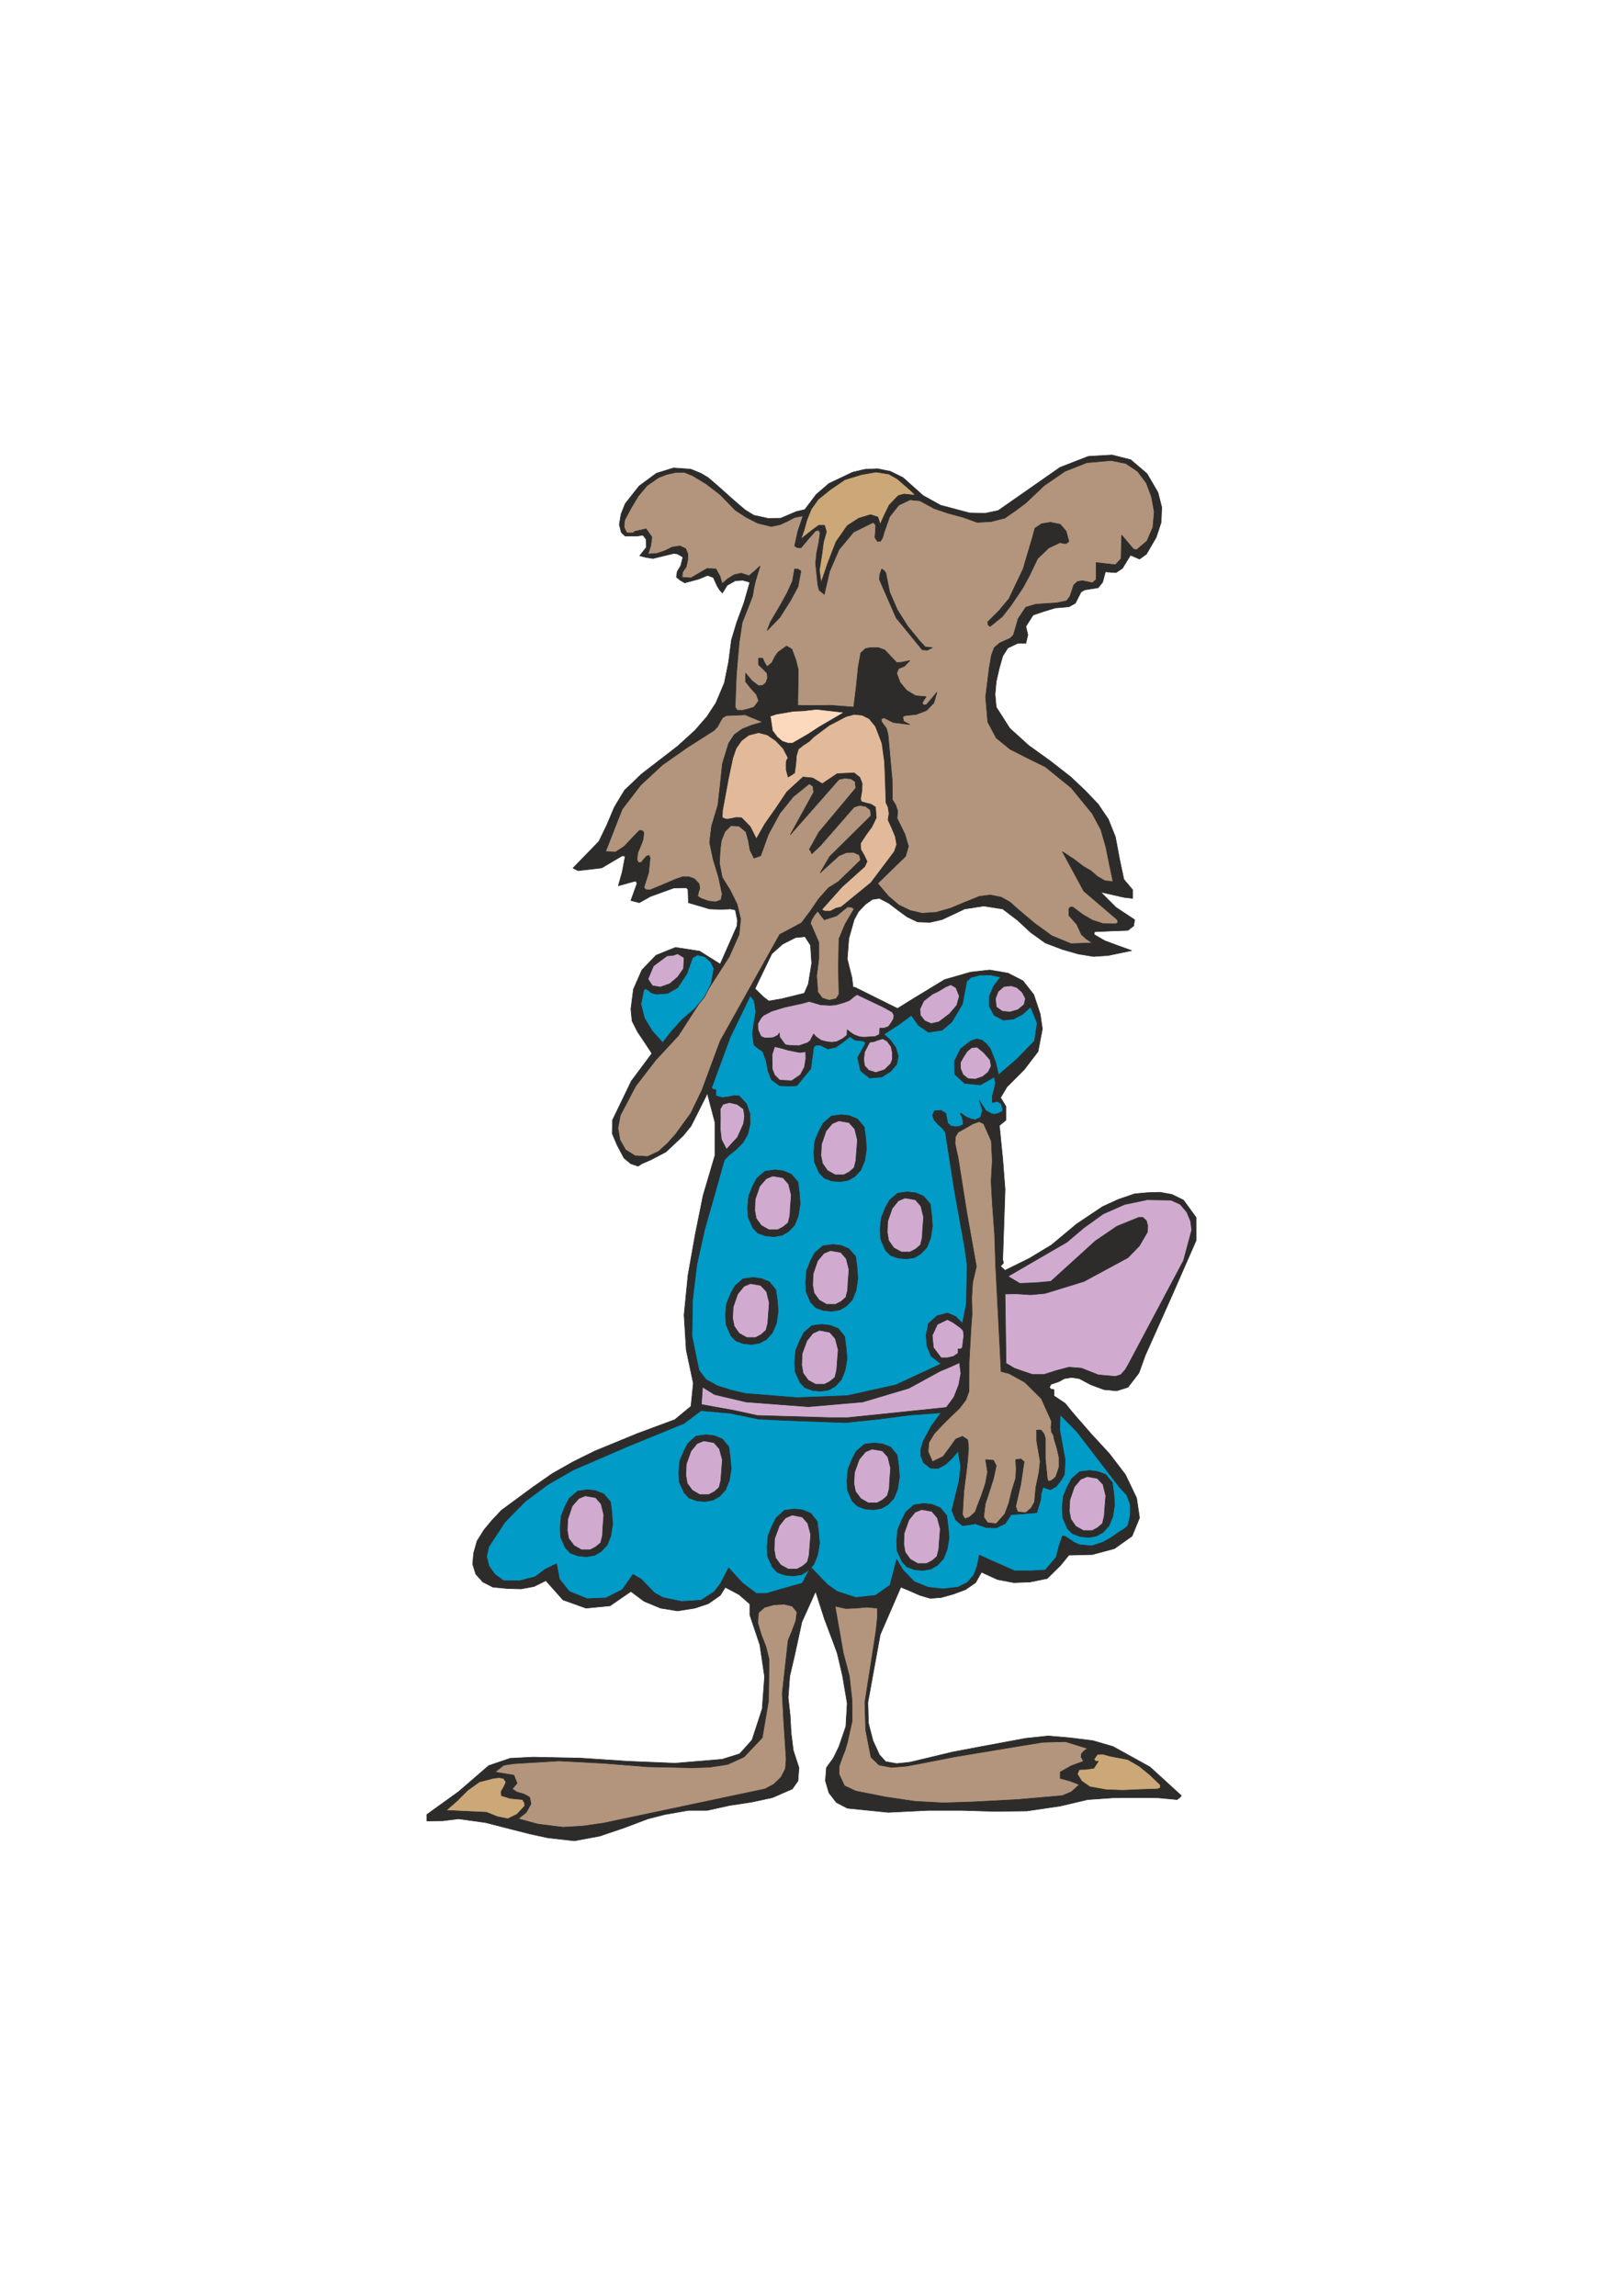 <?xml version="1.0" encoding="utf-8"?>
<!-- Created by UniConvertor 2.0rc4 (https://sk1project.net/) -->
<svg xmlns="http://www.w3.org/2000/svg" height="841.89pt" viewBox="0 0 595.276 841.89" width="595.276pt" version="1.1" xmlns:xlink="http://www.w3.org/1999/xlink" id="8aae4630-f613-11ea-af13-dcc15c148e23">

<g>
	<path style="stroke-linejoin:bevel;stroke:#2d2c2b;stroke-width:0.216;stroke-miterlimit:10.433;fill:#2d2c2b;" d="M 409.598,510.009 L 404.918,509.577 400.238,507.849 395.846,505.545 393.11,505.113 390.374,505.545 390.374,505.545 388.43,506.625 386.558,507.273 386.558,507.273 385.478,507.633 384.902,508.713 384.902,508.713 385.478,509.433 386.558,509.577 386.558,509.577 386.558,510.657 386.558,511.881 386.558,511.881 390.662,514.617 393.47,518.073 400.238,525.849 406.934,533.121 412.766,540.753 416.87,549.321 417.95,556.593 415.214,563.289 408.734,567.897 400.67,570.057 392.03,570.273 388.934,574.089 384.11,578.841 377.774,580.137 371.798,580.353 365.822,579.201 359.99,576.537 357.83,580.353 354.086,582.945 349.55,584.601 345.158,585.825 341.198,586.113 337.454,585.033 333.854,583.449 330.398,582.009 322.838,599.433 318.302,624.345 318.518,631.905 320.174,638.313 322.55,643.497 324.854,646.017 328.886,646.737 333.71,646.233 338.246,645.153 349.334,642.489 359.99,640.473 376.262,637.449 384.47,636.585 392.75,637.305 400.814,638.313 408.23,640.473 421.766,647.961 433.286,658.473 432.71,659.193 431.702,659.913 424.718,659.265 417.662,659.193 417.662,659.193 408.23,659.265 398.942,659.913 388.862,662.289 376.622,664.089 364.67,664.233 352.718,663.873 340.55,663.873 325.718,664.593 310.814,663.081 306.782,660.993 304.046,657.465 302.75,653.073 303.11,648.249 305.702,644.649 307.718,640.473 310.238,633.129 310.742,624.633 309.014,614.481 307.07,606.201 305.342,601.521 302.39,593.673 299.15,583.593 294.11,594.753 291.446,606.993 289.646,614.697 289.07,622.473 289.79,628.953 290.15,635.433 290.942,641.841 293.03,648.249 292.67,653.073 290.582,656.025 283.31,659.193 275.606,660.849 267.542,662.073 259.406,663.873 252.494,663.873 243.854,665.385 237.662,666.969 228.878,670.281 219.95,673.305 210.662,675.033 201.014,673.953 194.39,672.513 187.838,670.857 178.046,668.337 168.182,666.969 162.422,667.689 156.59,667.761 156.59,667.761 156.59,666.537 156.59,665.385 168.182,657.033 179.27,647.457 187.118,644.793 195.542,644.361 212.966,644.721 230.246,645.873 247.598,646.593 264.878,645.153 271.286,643.137 275.822,638.097 279.566,626.649 280.43,614.841 278.702,603.177 275.03,592.233 275.03,588.201 271.07,584.745 266.03,582.081 264.158,585.033 259.838,588.057 254.87,589.713 248.534,590.721 242.27,589.713 236.222,587.193 231.398,583.593 223.766,588.849 214.91,589.713 206.486,586.689 200.222,579.633 195.83,581.793 191.078,582.657 186.038,582.513 180.782,582.009 177.11,580.137 174.518,577.257 173.366,573.585 173.726,569.553 174.95,565.161 177.398,561.201 180.422,557.529 183.878,553.857 195.326,545.433 202.526,540.393 210.158,536.073 218.15,532.113 233.918,525.633 247.526,520.593 253.43,515.697 254.294,507.273 251.702,495.033 250.91,482.217 252.35,467.673 254.942,452.985 257.894,438.369 262.214,423.753 262.214,411.513 259.118,399.777 276.758,362.409 279.926,365.505 281.942,367.089 286.622,366.297 297.71,363.561 313.406,361.977 329.174,369.825 335.438,365.937 346.454,359.241 355.958,356.505 363.014,355.713 369.71,356.865 375.182,359.673 379.142,364.713 381.518,371.841 382.31,377.313 380.726,385.593 375.614,392.289 369.35,398.553 366.974,402.513 368.918,405.681 368.918,410.793 366.542,412.737 367.766,424.977 368.63,436.209 367.766,461.913 367.766,461.913 368.054,463.137 366.974,464.361 366.974,464.361 368.126,465.369 368.558,465.873 368.558,465.873 377.486,461.481 385.694,456.513 385.694,456.513 394.838,448.881 404.414,442.473 404.414,442.473 410.246,439.809 416.15,437.793 416.15,437.793 420.83,437.361 425.438,437.217 429.83,438.009 434.078,440.097 434.078,440.097 438.686,446.433 438.686,454.929 438.686,454.929 429.47,475.953 420.038,497.049 417.734,503.457 413.702,508.713 409.598,510.009 409.598,510.009 Z" />
	<path style="stroke-linejoin:bevel;stroke:#2d2c2b;stroke-width:0.216;stroke-miterlimit:10.433;fill:#2d2c2b;" d="M 295.262,343.473 L 291.734,343.833 287.054,346.209 283.094,349.737 277.55,361.185 258.686,402.513 255.95,407.985 253.43,412.953 250.55,416.481 244.286,422.385 238.67,425.337 235.358,426.777 234.062,427.641 231.398,426.777 228.878,424.689 226.358,419.937 224.558,415.689 224.63,410.793 231.542,396.465 239.102,386.313 236.51,382.353 233.846,378.393 231.83,374.433 231.398,370.041 232.334,362.769 235.43,355.713 240.614,350.313 247.742,347.433 256.598,348.801 264.158,353.553 270.35,339.513 270.35,339.513 270.494,337.497 269.702,333.681 267.974,333.321 264.23,333.465 260.27,333.321 252.494,331.017 252.35,326.193 251.702,325.545 251.702,325.545 247.166,325.617 238.598,328.713 234.494,331.017 231.398,330.225 233.63,324.033 233.63,324.033 233.27,323.097 232.19,323.313 232.19,323.313 226.79,324.825 228.23,319.713 229.31,313.953 228.23,313.809 228.23,313.809 220.67,318.273 212.03,319.281 210.158,318.345 219.662,308.553 222.614,302.433 225.35,295.953 229.094,289.761 235.286,283.857 241.91,278.745 248.534,273.633 254.87,267.873 259.262,262.833 262.574,257.793 265.67,250.449 267.254,242.673 268.262,234.753 270.206,228.273 272.87,221.073 275.03,213.513 272.51,212.793 269.702,212.937 266.678,214.665 264.95,217.473 263.87,216.249 263.006,214.809 261.638,211.785 259.55,210.993 256.238,212.361 251.126,213.729 249.398,212.721 248.102,211.641 248.39,209.625 249.686,207.465 250.478,204.297 248.534,203.145 247.166,202.929 239.462,204.801 236.798,204.369 234.638,203.793 237.086,200.697 236.942,197.673 235.79,196.233 233.558,196.593 229.31,196.593 227.87,195.225 227.15,192.345 227.798,188.529 229.31,184.713 234.422,178.233 240.758,173.553 247.022,171.609 253.286,172.041 257.03,173.553 259.694,175.137 263.222,178.161 269.342,183.633 273.23,186.945 276.47,188.961 281.726,190.113 286.334,190.041 292.094,187.593 295.19,186.873 299.366,181.329 304.046,177.297 312.686,173.193 317.222,172.113 321.83,171.897 326.51,172.833 331.19,175.137 338.606,181.761 345.014,185.289 355.598,188.097 361.286,188.241 366.11,187.233 388.79,171.393 399.158,167.361 407.87,166.857 414.71,168.585 420.686,173.697 424.718,180.609 426.086,186.009 425.87,191.553 424.07,197.025 420.47,203.217 417.95,205.017 414.638,203.577 411.686,208.401 409.31,209.985 405.422,209.697 404.414,213.513 402.758,215.529 397.79,216.321 396.494,217.113 394.406,221.217 392.03,222.513 386.99,222.945 382.526,224.313 378.926,225.537 376.262,229.713 376.982,232.809 376.262,235.905 373.238,235.905 369.638,237.633 367.766,240.585 366.47,245.193 365.39,249.945 364.958,254.625 365.39,259.305 370.358,267.081 377.27,273.345 385.19,279.033 392.75,284.937 397.934,289.833 402.758,294.873 406.502,300.417 409.094,306.897 410.606,314.961 412.19,322.449 415.43,326.337 415.43,329.433 412.334,329.073 403.694,327.129 409.31,332.745 416.15,337.281 415.79,339.513 413.702,341.169 407.87,341.385 401.462,341.673 401.246,342.681 401.246,342.681 405.206,344.985 409.67,346.641 415.07,348.585 406.43,350.385 401.03,350.745 395.414,349.809 389.654,348.153 383.39,345.777 378.062,341.961 373.166,337.425 367.766,333.321 360.782,332.241 353.798,333.321 349.55,335.337 345.518,337.209 341.126,338.217 336.59,338.073 332.774,336.273 329.318,333.753 326.006,331.233 322.55,329.433 320.03,329.793 317.438,331.593 314.846,334.329 313.262,337.281 311.318,344.193 310.742,351.681 312.47,358.521 312.974,362.769 314.198,367.881 303.11,370.617 294.11,366.297 296.486,360.825 297.71,353.265 297.278,346.641 295.262,343.473 295.262,343.473 Z" />
	<path style="stroke-linejoin:bevel;stroke:#2d2c2b;stroke-width:0.216;stroke-miterlimit:10.433;fill:#009bc6;" d="M 354.59,470.553 L 354.734,464.001 353.798,457.305 353.798,457.305 350.054,436.497 346.742,415.185 346.742,415.185 345.59,413.673 344.15,412.377 342.71,410.865 341.99,408.993 341.99,408.993 342.782,407.337 342.782,407.337 345.23,407.193 346.886,408.273 347.606,411.873 348.83,412.953 350.27,413.169 351.782,413.097 353.294,412.377 353.15,410.793 352.79,409.497 352.286,408.561 352.286,408.129 352.286,408.129 354.23,409.497 356.03,410.289 357.758,410.649 359.63,409.713 360.35,407.265 359.99,405.897 359.198,403.521 359.198,403.521 361.502,407.193 363.446,408.345 364.67,408.633 365.75,408.417 367.694,407.553 367.694,406.401 367.19,404.745 365.822,403.881 363.95,404.313 363.95,401.865 364.598,399.633 365.102,397.257 364.67,394.953 364.67,394.953 359.558,397.833 353.798,397.257 353.798,397.257 350.126,393.873 350.054,389.193 352.358,384.585 356.102,381.705 356.102,381.705 358.262,380.985 360.206,381.489 361.79,382.785 363.23,384.585 365.174,389.553 366.254,394.161 366.254,394.161 373.094,388.257 379.43,381.705 379.43,381.705 380.438,375.153 377.99,369.249 377.99,369.249 375.11,371.913 371.654,373.713 367.982,374.073 364.67,372.345 364.67,372.345 362.87,369.033 362.87,365.289 364.454,361.617 366.974,358.305 366.974,358.305 363.23,357.513 359.27,357.585 356.102,358.449 354.59,359.817 354.59,359.817 353.006,368.169 349.118,374.721 349.118,374.721 345.59,377.745 340.55,378.537 340.55,378.537 336.878,376.017 334.286,372.345 334.286,372.345 329.462,375.873 324.206,379.257 324.206,379.257 326.582,381.417 328.526,384.153 329.462,387.249 328.886,390.273 328.886,390.273 326.654,392.865 323.414,394.953 323.414,394.953 318.95,395.313 315.638,392.649 315.638,392.649 314.558,387.825 317.15,383.217 317.15,383.217 317.438,382.209 316.358,381.705 316.358,381.705 313.622,381.417 311.678,380.121 311.678,380.121 309.23,382.137 306.566,384.009 303.614,384.657 300.806,383.217 300.806,383.217 299.294,383.289 298.43,384.009 298.43,384.009 297.35,391.929 292.238,398.121 292.238,398.121 289.43,398.265 285.974,398.121 285.974,398.121 282.95,395.961 281.726,392.793 281.006,389.049 279.71,385.521 279.71,385.521 278.198,384.585 276.542,383.217 276.542,383.217 275.966,379.113 276.542,375.081 277.262,370.977 276.542,366.873 276.542,366.873 275.174,365.145 267.758,380.481 260.99,398.913 260.99,398.913 261.566,399.489 262.574,399.633 262.574,399.633 262.574,400.785 262.574,401.865 262.574,401.865 264.878,402.513 267.11,402.225 269.27,401.793 271.07,401.865 271.07,401.865 273.806,404.817 275.03,408.417 275.102,412.233 274.238,415.977 274.238,415.977 272.438,419.073 269.99,421.521 267.47,423.537 265.67,425.337 265.67,425.337 262.07,438.153 258.47,450.753 255.59,463.641 254.006,476.745 254.006,476.745 253.79,489.993 256.382,502.521 256.382,502.521 258.974,505.905 263.15,508.209 268.19,509.793 273.446,511.017 273.446,511.017 292.31,512.529 310.742,511.809 328.598,507.849 345.158,500.145 345.158,500.145 341.558,497.337 339.974,493.593 339.686,489.561 340.55,485.313 340.55,485.313 343.718,482.505 347.462,481.497 347.462,481.497 350.558,482.793 353.006,485.313 353.006,485.313 354.446,477.969 354.59,470.553 354.59,470.553 Z" />
	<path style="stroke-linejoin:bevel;stroke:#2d2c2b;stroke-width:0.216;stroke-miterlimit:10.433;fill:#009bc6;" d="M 410.606,561.705 L 412.478,560.553 413.702,559.473 413.702,559.473 414.566,555.585 414.566,551.769 413.27,548.241 410.606,545.361 410.606,545.361 394.91,524.913 388.862,518.793 388.862,518.793 388.646,524.265 390.662,535.353 390.374,540.753 389.078,542.913 387.422,545.073 385.262,546.297 382.526,545.361 382.526,545.361 381.878,547.665 381.662,550.041 380.222,554.721 370.862,555.441 368.63,558.753 365.39,560.265 361.79,560.193 357.686,558.753 357.686,558.753 356.246,559.041 353.006,559.473 350.486,557.313 349.118,553.857 350.486,548.313 351.782,542.985 352.358,537.729 351.422,532.113 349.334,534.633 346.886,536.937 344.15,538.449 341.27,538.377 341.27,538.377 338.75,536.361 337.742,533.913 337.742,531.393 338.606,528.513 341.63,522.897 345.158,518.073 345.158,518.073 333.422,518.937 321.83,520.449 310.022,521.673 298.43,521.241 288.35,520.881 278.198,520.377 267.686,518.217 257.102,517.281 250.91,521.961 230.462,530.313 210.302,539.025 201.014,544.353 192.59,550.617 185.246,558.105 179.27,567.177 178.478,570.777 179.342,574.305 181.502,577.329 184.67,579.633 190.502,579.705 196.334,578.193 199.934,575.457 204.11,573.441 205.19,579.057 208.79,583.593 215.342,586.257 222.254,585.969 228.23,582.945 232.19,577.329 235.214,579.129 240.038,584.097 243.062,585.825 243.062,585.825 249.902,587.265 257.102,586.833 261.926,583.737 264.302,580.641 267.254,574.953 272.294,580.497 277.406,584.313 281.15,584.313 285.326,583.089 294.254,580.569 297.35,574.665 303.47,581.073 307.07,583.593 313.91,585.825 321.11,585.033 326.438,581.289 328.886,571.857 331.19,575.745 331.19,575.745 335.294,579.993 340.478,582.081 345.95,582.657 351.422,582.009 354.806,580.281 357.11,577.689 358.406,574.233 359.198,570.273 365.102,572.937 372.158,576.033 378.206,576.033 383.39,575.745 387.422,570.993 388.43,566.889 389.654,563.289 389.654,563.289 390.662,563.361 393.974,565.593 395.846,566.457 395.846,566.457 400.382,566.889 404.414,565.593 404.414,565.593 407.294,564.009 410.606,561.705 410.606,561.705 Z" />
	<path style="stroke-linejoin:bevel;stroke:#2d2c2b;stroke-width:0.216;stroke-miterlimit:10.433;fill:#b2957c;" d="M 292.598,258.657 L 296.63,258.729 304.91,258.657 313.118,259.305 314.054,251.817 314.774,244.617 315.71,239.433 317.438,237.849 319.31,237.489 322.118,237.489 324.494,238.353 328.886,242.961 330.542,242.889 333.71,242.241 331.694,244.329 329.606,245.193 328.886,246.849 330.11,250.233 332.486,253.113 335.798,255.129 339.686,255.489 338.894,256.641 338.246,257.793 338.678,258.513 339.686,258.513 341.63,256.281 343.646,253.833 342.494,257.793 339.83,260.529 336.086,261.969 331.982,262.401 331.118,262.833 331.406,264.489 333.71,265.713 327.59,264.921 324.206,263.193 323.198,263.697 323.414,264.777 325.142,267.153 325.718,269.457 327.23,286.089 327.302,293.289 328.526,295.233 329.246,297.393 329.03,300.057 331.91,305.961 333.206,310.353 332.126,314.025 327.518,318.489 321.902,323.961 325.862,328.641 329.678,331.881 333.854,333.897 338.246,334.905 343.43,334.545 348.686,333.033 354.014,330.801 359.198,328.713 363.23,328.209 367.19,329.001 370.43,330.801 373.238,333.321 379.286,338.433 385.694,343.113 392.822,346.065 400.598,345.777 398.366,344.265 396.638,342.681 396.638,342.681 394.91,338.937 392.03,335.697 392.03,335.697 392.03,334.545 392.03,333.321 392.03,333.321 392.462,332.673 393.47,332.601 393.47,332.601 397.07,335.337 400.67,337.425 404.63,338.721 409.094,338.793 409.094,338.793 410.03,338.361 409.814,337.281 409.814,337.281 397.502,326.769 389.654,312.297 393.83,315.033 397.43,317.769 397.43,317.769 400.166,319.353 402.542,321.441 405.206,322.953 408.23,323.313 406.862,316.833 405.566,310.425 403.766,304.233 400.598,298.329 392.894,288.897 383.39,281.193 376.766,277.953 370.43,274.713 365.39,270.609 362.294,264.777 361.502,255.561 362.798,245.121 363.59,240.441 364.67,237.489 366.686,235.761 370.574,234.033 371.726,232.809 373.454,226.833 376.262,222.657 379.934,221.577 387.566,221.073 391.166,220.353 392.462,218.625 393.83,214.521 395.126,213.297 395.126,213.297 396.998,212.937 400.67,213.729 402.038,212.505 402.038,212.505 402.038,206.313 409.094,207.105 411.182,204.873 411.398,196.233 415.718,201.345 416.87,201.633 416.87,201.633 420.686,198.393 422.846,193.353 423.35,187.737 422.342,182.193 420.47,177.153 417.23,172.833 412.91,169.953 407.51,168.873 398.582,169.665 390.59,172.833 383.03,178.017 376.262,184.425 376.262,184.425 372.518,187.233 368.558,189.969 368.558,189.969 363.59,191.265 358.406,191.553 358.406,191.553 353.222,189.681 347.822,188.241 342.71,186.513 337.382,183.633 337.382,183.633 333.782,183.273 329.678,185.217 329.678,185.217 326.294,189.465 324.206,195.441 324.206,195.441 323.99,196.305 323.558,197.529 322.91,198.465 321.83,198.537 321.83,198.537 320.894,197.097 321.11,194.793 321.182,192.561 320.318,191.553 320.318,191.553 313.046,195.153 307.718,201.561 304.262,209.553 302.318,217.977 300.446,216.393 299.942,214.377 299.15,206.601 299.51,202.857 300.302,199.041 300.806,195.441 300.302,194.433 299.15,194.649 296.414,197.745 293.75,200.913 292.31,200.769 291.446,200.193 292.67,194.649 294.542,189.177 291.446,189.753 288.71,191.193 286.046,192.417 282.878,193.065 277.91,191.841 273.662,189.681 269.702,187.089 264.158,181.401 259.118,177.513 254.006,174.417 250.982,173.193 247.742,173.265 244.502,173.985 241.55,175.137 237.302,178.089 234.062,181.977 231.398,186.441 229.094,190.761 228.878,193.353 229.886,195.441 230.966,195.441 232.19,195.441 232.19,195.441 232.838,194.865 236.942,193.929 239.102,196.953 238.67,200.193 237.662,203.145 240.83,203.001 243.782,201.993 246.59,200.625 249.398,200.193 251.486,201.201 252.278,203.073 252.206,205.449 251.702,207.825 251.702,207.825 250.334,209.841 250.19,211.713 253.43,211.929 256.382,210.201 259.334,208.473 262.574,208.617 264.086,211.353 264.878,214.017 266.966,212.217 269.27,210.777 271.79,210.201 274.742,211.137 276.83,209.337 278.774,207.537 277.046,213.225 276.47,215.745 276.038,218.553 275.03,221.145 272.222,228.273 271.07,235.905 270.062,247.641 269.63,259.305 270.35,260.457 272.222,260.529 274.526,259.953 276.542,259.305 278.27,257.001 277.406,254.625 275.246,252.249 273.446,249.945 273.446,248.361 273.446,246.849 275.822,249.657 278.198,251.457 279.71,251.385 280.934,250.305 281.51,248.649 281.366,246.849 279.71,245.193 278.198,243.753 278.198,242.457 278.198,241.377 279.71,241.377 280.574,243.249 281.366,244.473 283.094,243.033 284.174,240.873 285.398,239.145 288.494,236.913 290.438,238.065 291.878,241.953 292.742,245.409 292.742,249.153 292.598,258.657 292.598,258.657 Z" />
	<path style="stroke-linejoin:bevel;stroke:#2d2c2b;stroke-width:0.216;stroke-miterlimit:10.433;fill:#2d2c2b;" d="M 337.382,235.113 L 339.398,237.273 341.99,237.489 341.99,237.489 340.118,238.425 338.246,238.281 338.246,238.281 328.67,226.545 322.55,212.505 322.55,212.505 322.694,210.633 323.414,208.617 323.414,208.617 324.422,209.409 324.926,210.201 324.926,210.201 326.294,217.113 329.102,223.593 332.918,229.641 337.382,235.113 337.382,235.113 Z" />
	<path style="stroke-linejoin:bevel;stroke:#2d2c2b;stroke-width:0.216;stroke-miterlimit:10.433;fill:#2d2c2b;" d="M 370.07,219.561 L 375.254,208.617 378.71,196.953 378.71,196.953 379.574,193.713 382.022,192.057 385.262,191.553 388.862,192.273 388.862,192.273 391.022,194.793 392.03,198.537 392.03,198.537 391.166,199.257 390.374,199.329 390.374,199.329 388.79,198.969 384.686,200.913 380.582,204.801 377.558,211.137 375.182,215.529 370.862,221.937 370.862,221.937 367.622,226.113 363.158,229.713 363.158,229.713 362.438,229.209 362.294,228.057 362.294,228.057 366.47,223.881 370.07,219.561 370.07,219.561 Z" />
	<path style="stroke-linejoin:bevel;stroke:#2d2c2b;stroke-width:0.216;stroke-miterlimit:10.433;fill:#2d2c2b;" d="M 289.862,220.353 L 285.974,226.473 281.366,231.225 281.366,231.225 282.59,228.057 284.39,225.033 284.39,225.033 286.478,221.433 288.71,217.401 290.654,213.153 291.446,208.617 291.446,208.617 292.814,208.761 293.75,209.409 293.75,209.409 292.67,215.169 289.862,220.353 289.862,220.353 Z" />
	<path style="stroke-linejoin:bevel;stroke:#2d2c2b;stroke-width:0.216;stroke-miterlimit:10.433;fill:#fcd8bd;" d="M 300.446,266.577 L 309.59,261.249 299.51,260.097 294.542,260.673 290.942,260.817 287.702,261.393 284.678,261.897 282.518,262.617 283.31,267.945 285.038,270.249 286.91,271.833 289.07,272.553 290.654,272.553 296.27,269.313 300.446,266.577 300.446,266.577 Z" />
	<path style="stroke-linejoin:bevel;stroke:#2d2c2b;stroke-width:0.216;stroke-miterlimit:10.433;fill:#b2957c;" d="M 267.254,272.553 L 269.342,269.385 272.294,267.297 275.75,265.929 279.71,264.777 279.71,264.777 273.302,262.113 266.462,262.401 266.462,262.401 265.094,263.121 264.158,264.633 263.222,266.433 261.854,267.873 261.854,267.873 252.134,274.065 242.99,280.473 234.998,287.889 228.23,296.673 228.23,296.673 225.134,304.521 222.11,312.297 222.11,312.297 225.782,312.441 228.878,310.425 231.758,307.401 234.494,304.521 234.494,304.521 235.502,304.593 236.15,305.241 236.15,305.241 235.862,307.905 234.926,310.353 233.918,312.729 233.63,315.393 233.63,315.393 234.278,316.401 235.286,316.185 235.286,316.185 236.15,315.033 237.158,313.953 238.022,313.665 238.454,314.673 238.454,314.673 237.878,320.073 236.15,325.545 236.15,325.545 236.942,326.265 238.454,326.337 238.454,326.337 242.99,324.465 248.03,322.305 250.406,321.513 252.638,321.513 254.726,322.305 256.382,324.033 256.382,324.033 256.67,325.761 256.166,327.273 255.878,328.641 257.102,329.433 257.102,329.433 259.838,330.441 262.502,330.729 264.446,330.009 264.878,327.849 264.878,327.849 263.51,321.513 261.566,315.105 260.27,308.913 260.99,302.937 260.99,302.937 263.294,295.305 264.158,287.817 264.95,280.113 267.254,272.553 267.254,272.553 Z" />
	<path style="stroke-linejoin:bevel;stroke:#2d2c2b;stroke-width:0.216;stroke-miterlimit:10.433;fill:#e2ba99;" d="M 288.35,279.465 L 288.638,278.529 289.07,277.953 289.07,277.953 287.27,274.497 284.534,271.617 281.366,269.457 278.198,268.665 278.198,268.665 274.598,269.601 271.934,271.617 269.99,274.425 268.766,277.953 267.11,285.801 265.67,293.649 265.67,293.649 265.022,297.033 264.878,299.841 264.878,299.841 266.39,300.417 268.046,300.201 270.062,299.769 271.934,299.841 271.934,299.841 275.174,303.153 277.406,307.617 277.406,307.617 280.574,302.073 284.39,296.673 284.39,296.673 288.638,290.337 294.542,284.937 294.542,284.937 298.07,285.297 301.598,287.385 301.598,287.385 307.07,283.713 313.262,283.425 313.262,283.425 315.35,285.081 316.214,287.313 316.142,289.905 315.638,292.857 315.638,292.857 315.854,293.937 317.51,294.441 319.382,294.873 321.11,295.953 321.11,295.953 321.398,299.841 319.814,303.153 317.51,306.321 315.638,309.201 315.638,309.201 315.71,311.505 317.006,313.737 318.014,315.897 317.15,317.769 317.15,317.769 308.798,325.257 301.598,333.321 301.598,333.321 301.67,333.825 302.534,334.113 303.686,334.113 304.622,334.113 304.622,334.113 306.638,333.033 308.51,332.601 308.51,332.601 319.454,323.673 328.022,312.297 328.022,312.297 328.886,309.705 328.382,306.753 327.086,303.657 325.718,300.633 325.718,300.633 326.078,298.329 325.718,295.953 325.718,295.953 324.998,294.441 324.926,293.649 324.926,293.649 324.71,286.449 324.422,279.393 323.486,272.553 321.11,266.361 321.11,266.361 318.806,263.553 316.214,262.257 313.334,261.969 310.31,262.761 304.118,266.001 298.43,270.249 298.43,270.249 296.846,271.833 294.542,273.345 294.542,273.345 292.814,274.713 292.094,277.233 291.878,280.329 291.446,283.425 291.446,283.425 290.294,284.217 289.07,284.937 289.07,284.937 288.35,282.273 288.35,279.465 288.35,279.465 Z" />
	<path style="stroke-linejoin:bevel;stroke:#2d2c2b;stroke-width:0.216;stroke-miterlimit:10.433;fill:#b2957c;" d="M 281.798,306.033 L 278.99,313.809 277.766,314.241 276.542,314.673 276.542,314.673 275.102,311.793 274.454,308.193 273.59,305.025 271.07,302.937 268.046,302.793 265.886,304.953 264.59,308.193 264.158,311.505 263.87,316.473 264.878,321.729 267.83,326.481 270.35,331.593 271.646,336.993 271.07,342.681 267.47,350.817 248.822,379.761 240.542,388.689 233.198,398.193 227.51,408.993 226.646,413.673 227.366,417.993 229.454,421.665 232.91,423.825 237.518,424.113 241.55,422.241 244.934,419.145 247.742,415.977 253.358,408.273 257.462,399.777 264.158,381.705 285.974,342.681 293.966,338.433 297.206,334.113 300.302,329.577 303.902,325.545 307.502,323.313 315.638,315.393 315.206,313.521 313.118,312.585 310.382,312.657 307.718,313.809 300.806,320.073 304.262,314.169 319.454,299.121 319.238,297.033 317.582,295.737 315.35,295.305 313.262,295.953 300.878,310.137 297.71,313.089 297.71,313.089 297.278,311.937 296.846,311.505 296.846,311.505 300.302,305.241 313.91,288.969 313.622,286.593 312.11,285.585 309.878,285.369 307.718,285.801 289.862,306.105 298.43,290.553 298.214,288.393 296.846,287.385 290.87,292.209 285.974,298.329 281.798,306.033 281.798,306.033 Z" />
	<path style="stroke-linejoin:bevel;stroke:#2d2c2b;stroke-width:0.216;stroke-miterlimit:10.433;fill:#b2957c;" d="M 307.718,344.265 L 310.022,338.793 313.262,333.321 313.262,333.321 312.398,332.673 310.814,332.601 310.814,332.601 306.854,335.841 302.318,337.281 302.318,337.281 301.238,335.913 299.942,334.113 299.942,334.113 298.718,335.553 297.71,337.209 297.206,338.577 297.71,339.513 297.71,339.513 300.302,345.561 300.302,351.681 299.51,357.873 299.942,363.777 299.942,363.777 301.598,366.009 304.118,366.801 306.71,366.225 307.718,364.569 307.718,364.569 307.502,354.705 307.718,344.265 307.718,344.265 Z" />
	<path style="stroke-linejoin:bevel;stroke:#2d2c2b;stroke-width:0.216;stroke-miterlimit:10.433;fill:#d0abcf;" d="M 344.366,374.721 L 348.182,371.841 350.918,368.673 351.854,365.289 350.63,362.193 350.63,362.193 348.758,361.113 346.67,361.977 344.366,363.417 341.99,364.569 341.99,364.569 338.822,367.017 337.382,370.041 337.382,370.041 337.598,372.345 339.182,374.361 341.558,375.369 344.366,374.721 344.366,374.721 Z" />
	<path style="stroke-linejoin:bevel;stroke:#2d2c2b;stroke-width:0.216;stroke-miterlimit:10.433;fill:#d0abcf;" d="M 248.534,358.305 L 250.694,355.209 250.91,351.177 250.91,351.177 249.83,350.529 248.534,349.737 248.534,349.737 246.95,350.313 244.646,350.529 244.646,350.529 239.678,354.201 237.662,359.025 237.662,359.025 239.246,361.473 242.198,361.977 245.654,360.753 248.534,358.305 248.534,358.305 Z" />
	<path style="stroke-linejoin:bevel;stroke:#2d2c2b;stroke-width:0.216;stroke-miterlimit:10.433;fill:#009bc6;" d="M 250.19,373.857 L 254.582,370.113 258.326,365.721 260.846,360.753 261.854,355.209 261.854,355.209 260.774,352.833 258.47,350.817 255.878,350.169 254.006,351.177 254.006,351.177 251.918,357.081 248.534,362.193 248.534,362.193 244.862,364.281 240.758,364.569 240.758,364.569 239.03,364.137 237.878,363.201 236.798,362.553 236.15,362.913 236.15,362.913 235.07,368.241 236.366,373.353 239.246,378.105 243.062,382.353 243.062,382.353 246.302,378.177 250.19,373.857 250.19,373.857 Z" />
	<path style="stroke-linejoin:bevel;stroke:#2d2c2b;stroke-width:0.216;stroke-miterlimit:10.433;fill:#d0abcf;" d="M 272.726,412.089 L 273.086,409.353 272.726,406.689 272.726,406.689 270.35,404.961 267.47,404.313 265.166,404.961 264.158,406.689 264.158,406.689 264.23,410.289 264.158,413.961 264.59,417.849 266.462,421.449 266.462,421.449 270.494,417.057 272.726,412.089 272.726,412.089 Z" />
	<path style="stroke-linejoin:bevel;stroke:#2d2c2b;stroke-width:0.216;stroke-miterlimit:10.433;fill:#d0abcf;" d="M 347.462,497.913 L 349.694,497.409 351.422,496.257 351.422,496.257 351.422,495.537 351.422,494.673 351.422,494.673 352.502,494.673 353.006,493.953 353.006,493.953 353.222,492.009 353.51,489.849 353.294,487.977 352.286,486.897 352.286,486.897 349.55,484.953 347.462,483.873 347.462,483.873 343.79,485.673 341.918,489.705 342.35,494.169 345.158,497.913 345.158,497.913 346.31,497.913 347.462,497.913 347.462,497.913 Z" />
	<path style="stroke-linejoin:bevel;stroke:#2d2c2b;stroke-width:0.216;stroke-miterlimit:10.433;fill:#d0abcf;" d="M 357.686,395.745 L 360.422,394.809 362.438,393.153 363.518,390.993 363.158,388.689 363.158,388.689 360.782,385.953 358.406,384.009 358.406,384.009 356.39,384.153 354.734,385.521 353.438,387.537 352.286,389.553 352.286,389.553 352.286,391.857 353.222,394.089 355.022,395.529 357.686,395.745 357.686,395.745 Z" />
	<path style="stroke-linejoin:bevel;stroke:#2d2c2b;stroke-width:0.216;stroke-miterlimit:10.433;fill:#d0abcf;" d="M 375.614,368.385 L 376.118,366.153 374.894,363.849 372.95,362.121 370.862,361.473 370.862,361.473 368.198,361.761 366.11,363.561 365.102,366.153 365.39,369.249 365.39,369.249 367.622,370.833 370.43,371.121 373.382,370.257 375.614,368.385 375.614,368.385 Z" />
	<path style="stroke-linejoin:bevel;stroke:#2d2c2b;stroke-width:0.216;stroke-miterlimit:10.433;fill:#d0abcf;" d="M 391.31,455.505 L 369.71,468.033 374.03,470.625 379.43,470.409 385.406,469.905 401.75,455.073 409.67,449.673 417.662,446.433 419.174,446.433 420.47,447.657 420.974,449.601 420.83,451.833 417.878,456.873 413.702,461.193 397.574,469.905 383.318,474.297 377.99,474.801 372.734,474.441 368.63,474.513 368.99,499.929 372.014,501.729 375.47,502.953 378.71,504.033 382.958,504.033 387.422,502.593 392.03,501.369 396.638,501.729 402.83,504.177 409.094,504.753 411.11,504.105 412.766,502.233 414.062,499.929 434.078,462.273 437.102,451.041 436.67,447.801 435.302,444.489 432.854,441.609 429.47,440.097 420.758,439.953 412.478,441.681 404.63,445.137 397.43,450.321 391.31,455.505 391.31,455.505 Z" />
	<path style="stroke-linejoin:bevel;stroke:#2d2c2b;stroke-width:0.216;stroke-miterlimit:10.433;fill:#b2957c;" d="M 363.95,440.961 L 363.518,433.257 363.95,425.625 363.59,418.425 360.782,412.089 360.782,412.089 359.126,411.297 356.75,412.161 354.014,413.745 351.422,415.185 351.422,415.185 350.414,416.913 350.27,419.289 350.846,422.025 351.422,424.617 351.422,424.617 354.59,444.633 358.118,464.433 356.75,470.193 356.39,475.953 356.534,481.785 356.102,487.617 356.102,487.617 355.454,499.353 355.382,510.225 354.23,513.393 351.854,516.489 348.686,519.513 345.518,522.681 342.71,525.633 340.694,528.945 340.406,532.329 341.99,536.001 341.99,536.001 345.878,534.129 348.398,530.745 350.558,527.721 353.006,526.713 353.006,526.713 354.95,528.009 355.238,531.033 354.95,534.849 354.59,538.377 354.59,538.377 353.51,546.945 353.006,555.441 353.006,555.441 353.87,556.953 355.67,556.305 357.686,554.433 358.406,552.417 358.406,552.417 359.99,548.313 361.43,544.065 362.222,539.817 361.502,535.281 361.502,535.281 364.382,535.497 365.39,537.513 365.39,537.513 364.382,542.193 362.87,546.945 361.358,551.553 360.782,556.305 360.782,556.305 362.222,558.393 365.39,558.753 365.39,558.753 368.558,555.153 370.07,551.049 371.15,546.513 372.518,542.193 372.518,542.193 372.734,538.737 372.518,535.281 372.518,535.281 374.39,534.993 375.614,536.001 375.614,536.001 374.39,544.281 372.518,552.417 372.518,552.417 373.238,554.433 376.262,554.721 376.262,554.721 378.206,552.993 379.43,550.833 379.43,550.833 379.934,545.361 381.086,539.889 381.086,539.889 381.518,535.929 380.87,532.113 380.222,528.297 380.222,524.409 380.222,524.409 381.806,524.409 381.806,524.409 382.958,525.921 383.39,527.433 383.39,527.433 383.39,534.849 384.11,542.193 384.11,542.193 384.47,543.201 385.478,542.985 386.558,542.193 387.278,541.473 387.278,541.473 388.43,538.017 388.43,534.489 387.638,530.961 386.558,527.433 386.558,527.433 386.414,526.353 385.694,525.129 385.694,525.129 385.478,523.545 385.694,521.241 385.694,521.241 381.95,512.889 375.83,506.841 370.07,503.673 367.19,502.953 365.174,464.073 364.814,452.913 363.95,440.961 363.95,440.961 Z" />
	<path style="stroke-linejoin:bevel;stroke:#2d2c2b;stroke-width:0.216;stroke-miterlimit:10.433;fill:#b2957c;" d="M 321.254,598.353 L 321.83,592.953 321.83,592.953 321.83,591.081 321.83,589.713 317.87,589.353 313.91,589.713 310.238,589.857 306.278,588.993 309.302,606.201 311.534,614.697 312.47,623.265 312.542,631.113 310.814,638.889 309.95,641.841 308.798,644.793 307.79,647.673 307.718,650.553 309.734,654.873 313.91,656.817 324.854,658.977 335.51,660.561 345.95,661.137 356.894,660.777 373.238,659.913 389.654,658.473 393.038,657.033 395.846,654.441 392.39,653.073 388.862,652.137 388.862,651.273 388.862,649.833 392.894,647.529 397.43,645.873 396.494,644.289 396.71,642.993 397.79,641.913 398.942,641.193 390.806,638.673 382.526,638.889 372.806,640.473 350.27,644.217 337.382,646.737 332.342,647.673 327.014,648.105 322.406,647.241 319.454,644.361 317.51,634.353 317.222,624.273 321.254,598.353 321.254,598.353 Z" />
	<path style="stroke-linejoin:bevel;stroke:#2d2c2b;stroke-width:0.216;stroke-miterlimit:10.433;fill:#cca778;" d="M 409.094,644.361 L 406.934,643.929 404.63,643.281 402.47,643.353 401.246,645.153 401.246,645.153 401.822,645.873 402.83,645.873 402.83,645.873 401.174,648.393 398.366,648.825 395.846,648.897 395.126,650.553 395.126,650.553 396.782,653.217 399.734,655.233 399.734,655.233 405.71,656.313 411.902,656.529 418.238,656.241 424.718,656.025 424.718,656.025 425.654,655.521 425.51,654.441 425.51,654.441 421.838,650.913 417.878,647.673 413.63,645.225 409.094,644.361 409.094,644.361 Z" />
	<path style="stroke-linejoin:bevel;stroke:#2d2c2b;stroke-width:0.216;stroke-miterlimit:10.433;fill:#b2957c;" d="M 289.07,601.521 L 290.51,598.065 291.878,594.393 292.31,591.153 290.582,588.993 287.63,588.273 283.814,588.489 280.43,589.425 278.198,591.369 277.91,595.113 279.206,599.433 280.934,603.897 282.086,608.505 281.87,623.769 279.566,637.233 272.87,644.289 266.894,647.025 260.27,648.033 254.006,648.249 237.662,647.889 221.318,646.593 204.902,645.729 188.558,646.737 184.742,647.313 181.574,649.833 188.486,650.985 189.638,653.937 187.838,656.025 189.638,657.177 192.158,657.897 194.246,659.049 194.75,661.497 193.022,664.593 190.07,666.969 197.27,668.913 206.486,670.065 213.83,669.633 221.318,668.553 280.574,656.025 283.814,654.297 286.478,651.705 288.062,648.609 288.35,645.153 287.414,630.681 286.91,621.033 289.07,601.521 289.07,601.521 Z" />
	<path style="stroke-linejoin:bevel;stroke:#2d2c2b;stroke-width:0.216;stroke-miterlimit:10.433;fill:#cca778;" d="M 180.782,652.137 L 175.814,653.433 171.494,656.529 167.606,660.417 163.646,663.873 163.646,663.873 170.918,664.233 178.478,664.593 178.478,664.593 182.366,666.177 186.254,666.969 186.254,666.969 189.638,665.313 192.446,662.289 192.446,662.289 192.374,661.137 191.654,659.913 191.654,659.913 187.19,659.481 183.878,658.473 183.878,658.473 183.806,656.961 184.814,655.233 185.606,653.505 184.67,652.137 184.67,652.137 183.014,651.849 180.782,652.137 180.782,652.137 Z" />
	<path style="stroke-linejoin:bevel;stroke:#2d2c2b;stroke-width:0.216;stroke-miterlimit:10.433;fill:#2d2c2b;" d="M 317.51,417.201 L 316.934,413.241 314.486,410.361 311.534,409.137 308.51,408.777 304.91,409.281 301.958,411.873 300.446,414.609 298.862,418.353 298.502,422.529 298.718,426.129 300.446,430.089 302.318,432.033 305.054,433.041 308.15,433.329 311.03,432.825 313.478,431.457 315.71,429.081 317.15,425.625 317.798,421.233 317.51,417.201 317.51,417.201 Z" />
	<path style="stroke-linejoin:bevel;stroke:#2d2c2b;stroke-width:0.216;stroke-miterlimit:10.433;fill:#d0abcf;" d="M 314.126,422.673 L 314.486,417.993 313.478,413.961 311.39,411.657 307.646,411.009 305.27,412.017 302.966,414.753 301.31,419.577 301.094,423.753 301.67,426.633 303.47,429.225 306.278,430.809 309.518,430.809 311.534,429.729 313.262,428.217 313.91,425.625 314.126,422.673 314.126,422.673 Z" />
	<path style="stroke-linejoin:bevel;stroke:#2d2c2b;stroke-width:0.216;stroke-miterlimit:10.433;fill:#2d2c2b;" d="M 293.174,437.433 L 292.67,433.473 290.222,430.593 287.27,429.369 284.246,429.009 280.646,429.513 277.622,432.033 276.11,434.841 274.598,438.585 274.238,442.689 274.382,446.289 276.11,450.249 277.982,452.193 280.79,453.201 283.886,453.489 286.838,452.985 289.214,451.617 291.446,449.241 292.814,445.785 293.462,441.465 293.174,437.433 293.174,437.433 Z" />
	<path style="stroke-linejoin:bevel;stroke:#2d2c2b;stroke-width:0.216;stroke-miterlimit:10.433;fill:#d0abcf;" d="M 289.862,442.833 L 290.222,438.225 289.214,434.193 287.198,431.889 283.382,431.241 281.006,432.249 278.63,434.985 276.974,439.809 276.83,443.913 277.334,446.793 279.206,449.385 282.014,450.969 285.254,450.969 287.27,449.889 289.07,448.377 289.718,445.785 289.862,442.833 289.862,442.833 Z" />
	<path style="stroke-linejoin:bevel;stroke:#2d2c2b;stroke-width:0.216;stroke-miterlimit:10.433;fill:#2d2c2b;" d="M 341.702,445.497 L 341.198,441.537 338.75,438.657 335.87,437.433 332.774,437.073 329.174,437.577 326.222,440.169 324.71,442.905 323.198,446.721 322.838,450.753 322.982,454.353 324.71,458.385 326.582,460.329 329.39,461.337 332.414,461.625 335.366,461.193 337.742,459.753 339.974,457.377 341.342,453.921 341.99,449.601 341.702,445.497 341.702,445.497 Z" />
	<path style="stroke-linejoin:bevel;stroke:#2d2c2b;stroke-width:0.216;stroke-miterlimit:10.433;fill:#d0abcf;" d="M 338.39,450.969 L 338.75,446.361 337.742,442.257 335.726,439.953 331.91,439.305 329.534,440.313 327.23,443.121 325.574,447.873 325.43,451.977 325.934,454.929 327.806,457.593 330.542,459.105 333.782,459.105 335.87,458.025 337.598,456.513 338.246,453.921 338.39,450.969 338.39,450.969 Z" />
	<path style="stroke-linejoin:bevel;stroke:#2d2c2b;stroke-width:0.216;stroke-miterlimit:10.433;fill:#2d2c2b;" d="M 314.342,464.793 L 313.838,460.833 311.39,457.953 308.51,456.729 305.414,456.369 301.814,456.873 298.862,459.393 297.35,462.201 295.838,465.945 295.478,470.049 295.622,473.649 297.35,477.609 299.222,479.553 302.03,480.561 305.054,480.849 308.006,480.345 310.382,478.977 312.614,476.601 313.982,473.145 314.63,468.825 314.342,464.793 314.342,464.793 Z" />
	<path style="stroke-linejoin:bevel;stroke:#2d2c2b;stroke-width:0.216;stroke-miterlimit:10.433;fill:#d0abcf;" d="M 311.03,470.193 L 311.39,465.585 310.382,461.553 308.366,459.249 304.55,458.601 302.174,459.609 299.87,462.345 298.214,467.169 298.07,471.273 298.574,474.153 300.446,476.745 303.182,478.329 306.422,478.329 308.51,477.249 310.238,475.737 310.886,473.145 311.03,470.193 311.03,470.193 Z" />
	<path style="stroke-linejoin:bevel;stroke:#2d2c2b;stroke-width:0.216;stroke-miterlimit:10.433;fill:#2d2c2b;" d="M 285.11,476.889 L 284.534,472.929 282.158,470.049 279.134,468.825 276.11,468.465 272.51,468.969 269.558,471.561 268.046,474.297 266.462,478.113 266.102,482.145 266.318,485.745 268.046,489.777 269.918,491.721 272.654,492.729 275.75,493.017 278.63,492.513 281.15,491.145 283.31,488.697 284.75,485.313 285.398,480.993 285.11,476.889 285.11,476.889 Z" />
	<path style="stroke-linejoin:bevel;stroke:#2d2c2b;stroke-width:0.216;stroke-miterlimit:10.433;fill:#d0abcf;" d="M 281.798,482.361 L 282.158,477.753 281.15,473.649 278.99,471.345 275.246,470.697 272.87,471.705 270.566,474.513 268.91,479.265 268.694,483.369 269.27,486.321 271.07,488.913 273.878,490.497 277.118,490.497 279.134,489.417 280.934,487.833 281.582,485.313 281.798,482.361 281.798,482.361 Z" />
	<path style="stroke-linejoin:bevel;stroke:#2d2c2b;stroke-width:0.216;stroke-miterlimit:10.433;fill:#2d2c2b;" d="M 310.31,494.097 L 309.806,490.137 307.43,487.185 304.478,486.033 301.382,485.673 297.782,486.105 294.83,488.697 293.39,491.505 291.806,495.321 291.446,499.353 291.59,502.953 293.39,506.913 295.19,508.857 297.998,509.865 301.022,510.153 303.974,509.721 306.35,508.353 308.582,505.905 309.95,502.521 310.67,498.201 310.31,494.097 310.31,494.097 Z" />
	<path style="stroke-linejoin:bevel;stroke:#2d2c2b;stroke-width:0.216;stroke-miterlimit:10.433;fill:#d0abcf;" d="M 307.07,499.569 L 307.43,494.961 306.35,490.857 304.334,488.553 300.59,487.833 298.142,488.913 295.91,491.721 294.182,496.473 294.038,500.577 294.542,503.529 296.414,506.121 299.15,507.633 302.39,507.633 304.478,506.553 306.206,505.113 306.854,502.521 307.07,499.569 307.07,499.569 Z" />
	<path style="stroke-linejoin:bevel;stroke:#2d2c2b;stroke-width:0.216;stroke-miterlimit:10.433;fill:#2d2c2b;" d="M 267.83,534.561 L 267.326,530.601 264.95,527.721 261.998,526.497 258.902,526.137 255.302,526.641 252.35,529.233 250.91,531.969 249.326,535.713 248.966,539.817 249.11,543.417 250.91,547.377 252.71,549.321 255.518,550.329 258.542,550.617 261.494,550.113 263.87,548.745 266.102,546.369 267.47,542.913 268.19,538.593 267.83,534.561 267.83,534.561 Z" />
	<path style="stroke-linejoin:bevel;stroke:#2d2c2b;stroke-width:0.216;stroke-miterlimit:10.433;fill:#d0abcf;" d="M 264.59,540.033 L 264.95,535.353 263.87,531.321 261.854,529.017 258.11,528.369 255.662,529.377 253.43,532.113 251.702,536.937 251.558,541.041 252.062,543.993 253.934,546.513 256.67,548.097 259.91,548.097 261.998,547.017 263.726,545.505 264.374,542.913 264.59,540.033 264.59,540.033 Z" />
	<path style="stroke-linejoin:bevel;stroke:#2d2c2b;stroke-width:0.216;stroke-miterlimit:10.433;fill:#2d2c2b;" d="M 224.414,554.721 L 223.91,550.761 221.462,547.881 218.51,546.657 215.486,546.297 211.886,546.801 208.862,549.393 207.35,552.129 205.838,555.873 205.478,560.049 205.622,563.649 207.35,567.609 209.222,569.553 212.03,570.561 215.126,570.849 218.078,570.345 220.454,568.977 222.686,566.601 224.054,563.145 224.702,558.825 224.414,554.721 224.414,554.721 Z" />
	<path style="stroke-linejoin:bevel;stroke:#2d2c2b;stroke-width:0.216;stroke-miterlimit:10.433;fill:#d0abcf;" d="M 221.102,560.193 L 221.462,555.513 220.454,551.481 218.438,549.177 214.622,548.529 212.246,549.537 209.87,552.273 208.214,557.169 208.07,561.273 208.574,564.153 210.518,566.745 213.254,568.329 216.494,568.329 218.51,567.249 220.31,565.737 220.958,563.145 221.102,560.193 221.102,560.193 Z" />
	<path style="stroke-linejoin:bevel;stroke:#2d2c2b;stroke-width:0.216;stroke-miterlimit:10.433;fill:#2d2c2b;" d="M 300.23,561.849 L 299.726,557.889 297.35,554.937 294.398,553.713 291.302,553.353 287.702,553.857 284.75,556.521 283.31,559.257 281.726,563.073 281.366,567.105 281.51,570.705 283.31,574.665 285.11,576.609 287.918,577.617 290.942,577.905 293.894,577.473 296.27,576.033 298.502,573.657 299.87,570.273 300.59,565.953 300.23,561.849 300.23,561.849 Z" />
	<path style="stroke-linejoin:bevel;stroke:#2d2c2b;stroke-width:0.216;stroke-miterlimit:10.433;fill:#d0abcf;" d="M 296.99,567.321 L 297.35,562.713 296.27,558.609 294.254,556.305 290.51,555.585 288.062,556.665 285.83,559.473 284.102,564.225 283.958,568.329 284.462,571.281 286.334,573.873 289.07,575.385 292.31,575.385 294.398,574.305 296.126,572.793 296.774,570.273 296.99,567.321 296.99,567.321 Z" />
	<path style="stroke-linejoin:bevel;stroke:#2d2c2b;stroke-width:0.216;stroke-miterlimit:10.433;fill:#2d2c2b;" d="M 329.606,537.513 L 329.03,533.553 326.654,530.673 323.702,529.521 320.678,529.161 317.078,529.593 314.054,532.185 312.542,534.993 311.03,538.737 310.67,542.841 310.814,546.441 312.542,550.401 314.414,552.273 317.222,553.353 320.318,553.641 323.27,553.137 325.646,551.769 327.878,549.393 329.246,545.937 329.894,541.617 329.606,537.513 329.606,537.513 Z" />
	<path style="stroke-linejoin:bevel;stroke:#2d2c2b;stroke-width:0.216;stroke-miterlimit:10.433;fill:#d0abcf;" d="M 326.294,542.985 L 326.654,538.377 325.646,534.273 323.63,532.041 319.814,531.393 317.438,532.401 315.134,535.137 313.406,539.961 313.19,543.993 313.766,546.945 315.71,549.537 318.446,551.121 321.686,551.121 323.702,550.041 325.43,548.529 326.15,545.937 326.294,542.985 326.294,542.985 Z" />
	<path style="stroke-linejoin:bevel;stroke:#2d2c2b;stroke-width:0.216;stroke-miterlimit:10.433;fill:#2d2c2b;" d="M 347.75,559.833 L 347.246,555.801 344.87,552.921 341.918,551.697 338.822,551.337 335.222,551.841 332.27,554.433 330.83,557.241 329.246,560.985 328.886,565.089 329.03,568.689 330.83,572.649 332.63,574.593 335.438,575.601 338.462,575.889 341.414,575.385 343.79,574.017 346.022,571.641 347.39,568.185 348.11,563.865 347.75,559.833 347.75,559.833 Z" />
	<path style="stroke-linejoin:bevel;stroke:#2d2c2b;stroke-width:0.216;stroke-miterlimit:10.433;fill:#d0abcf;" d="M 344.51,565.233 L 344.87,560.625 343.79,556.593 341.774,554.217 338.03,553.569 335.582,554.577 333.35,557.385 331.622,562.209 331.478,566.313 331.982,569.193 333.854,571.785 336.59,573.369 339.83,573.369 341.918,572.289 343.646,570.777 344.294,568.185 344.51,565.233 344.51,565.233 Z" />
	<path style="stroke-linejoin:bevel;stroke:#2d2c2b;stroke-width:0.216;stroke-miterlimit:10.433;fill:#2d2c2b;" d="M 408.518,547.593 L 407.942,543.633 405.566,540.753 402.614,539.601 399.59,539.241 395.99,539.673 393.038,542.265 391.526,545.073 389.942,548.817 389.582,552.921 389.798,556.593 391.526,560.553 393.398,562.425 396.134,563.433 399.23,563.793 402.11,563.289 404.558,561.921 406.79,559.473 408.158,556.017 408.806,551.697 408.518,547.593 408.518,547.593 Z" />
	<path style="stroke-linejoin:bevel;stroke:#2d2c2b;stroke-width:0.216;stroke-miterlimit:10.433;fill:#d0abcf;" d="M 405.206,553.065 L 405.566,548.457 404.558,544.353 402.47,542.121 398.726,541.473 396.35,542.481 394.046,545.217 392.39,550.041 392.174,554.073 392.75,557.097 394.55,559.689 397.358,561.273 400.598,561.273 402.614,560.193 404.342,558.681 404.99,556.017 405.206,553.065 405.206,553.065 Z" />
	<path style="stroke-linejoin:bevel;stroke:#2d2c2b;stroke-width:0.216;stroke-miterlimit:10.433;fill:#d0abcf;" d="M 296.774,367.233 L 300.95,368.457 304.55,368.673 306.638,368.457 309.446,367.665 311.534,366.873 313.262,365.433 314.342,364.713 323.99,369.321 327.23,371.121 327.878,372.273 327.734,373.569 326.87,375.081 325.862,376.449 324.278,377.025 322.694,377.025 322.55,379.329 320.966,380.121 319.454,380.193 316.79,380.337 315.206,380.193 313.262,379.473 311.678,378.393 310.742,377.601 310.67,379.617 309.014,380.913 306.854,381.993 305.198,382.209 303.47,382.065 301.166,381.489 299.294,380.193 298.43,379.185 297.134,381.633 296.27,382.353 293.174,383.433 289.43,383.361 287.99,383.073 285.974,380.337 285.83,378.753 285.326,379.617 283.598,380.481 282.086,380.625 280.43,380.625 279.134,380.049 278.702,379.185 278.054,377.673 277.91,375.441 279.062,373.425 279.926,372.417 282.95,370.833 287.63,369.393 294.254,367.953 296.774,367.233 296.774,367.233 Z" />
	<path style="stroke-linejoin:bevel;stroke:#2d2c2b;stroke-width:0.216;stroke-miterlimit:10.433;fill:#d0abcf;" d="M 293.318,385.953 L 289.286,385.161 285.974,384.225 284.102,383.793 283.166,386.745 283.238,392.001 284.102,394.233 285.974,396.105 290.366,396.321 293.534,394.161 295.046,391.353 295.55,388.257 295.478,385.665 293.318,385.953 293.318,385.953 Z" />
	<path style="stroke-linejoin:bevel;stroke:#2d2c2b;stroke-width:0.216;stroke-miterlimit:10.433;fill:#d0abcf;" d="M 325.358,381.777 L 323.774,380.913 321.974,381.417 320.678,381.921 318.95,382.209 317.078,385.809 316.79,388.473 317.078,390.777 318.662,392.505 321.182,393.297 324.422,392.289 326.654,390.129 327.302,388.473 327.302,385.953 326.798,383.721 325.358,381.777 325.358,381.777 Z" />
	<path style="stroke-linejoin:bevel;stroke:#2d2c2b;stroke-width:0.216;stroke-miterlimit:10.433;fill:#cca778;" d="M 334.214,180.033 L 329.174,175.641 326.006,173.841 321.542,173.121 321.11,173.121 315.854,174.057 309.806,175.929 304.55,179.529 300.086,183.129 297.566,186.657 295.982,190.545 294.902,194.433 293.75,197.673 298.214,194.145 300.302,192.633 302.39,192.633 303.11,195.009 302.03,198.753 301.454,203.217 300.518,209.193 301.166,213.657 303.542,206.673 306.638,198.681 310.742,192.777 314.99,190.041 319.31,188.745 321.974,189.609 322.838,192.273 324.35,188.889 326.15,185.217 329.462,181.761 331.55,181.185 335.798,181.617 334.214,180.033 334.214,180.033 Z" />
	<path style="stroke-linejoin:bevel;stroke:#2d2c2b;stroke-width:0.216;stroke-miterlimit:10.433;fill:#d0abcf;" d="M 257.678,508.641 L 257.246,515.049 269.198,517.209 277.766,519.081 304.766,519.873 310.886,519.873 347.102,516.129 349.91,512.313 351.638,507.849 352.43,503.601 351.926,499.713 347.75,501.585 344.798,502.809 333.35,509.073 316.43,514.113 296.486,515.841 273.59,514.113 262.07,511.377 257.678,508.641 257.678,508.641 Z" />
</g>
</svg>
